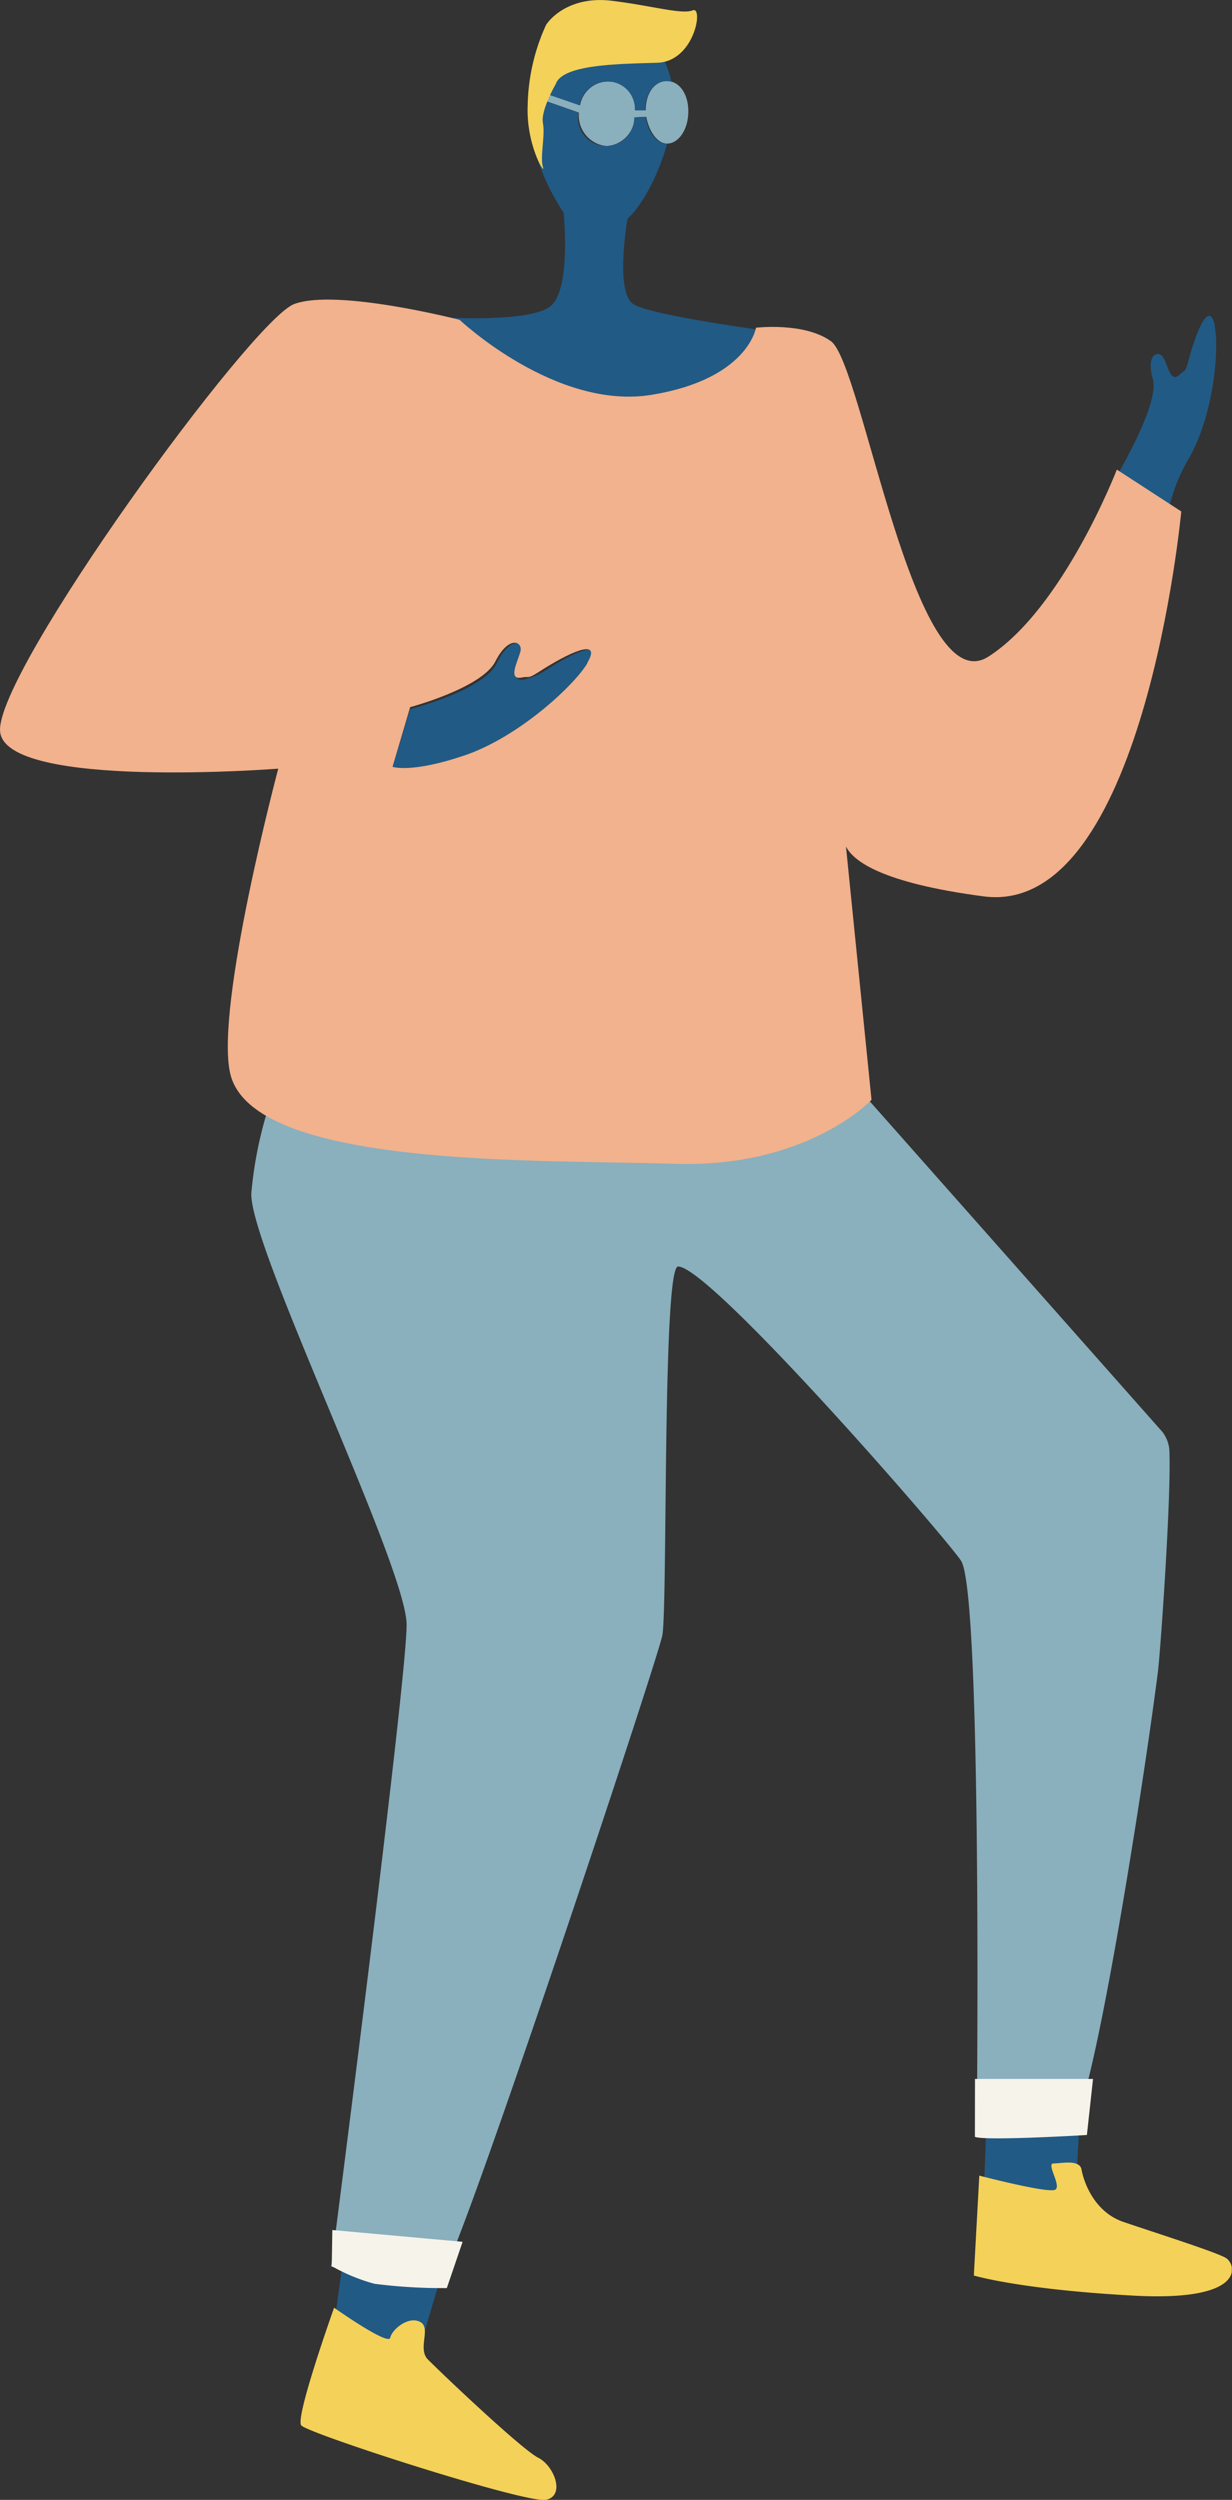 <svg id="Calque_1" data-name="Calque 1" xmlns="http://www.w3.org/2000/svg" xmlns:xlink="http://www.w3.org/1999/xlink" viewBox="0 0 128.71 260.96"><rect x="0" y="0" width="128.71" height="260.96" fill="#333333" stroke="none"/><defs><style>.cls-1{fill:none;}.cls-2{clip-path:url(#clip-path);}.cls-3{fill:#8aafbd;}.cls-4{fill:#215a85;}.cls-5{fill:#f1b28d;}.cls-6{fill:#f6f3eb;}.cls-7{fill:#f4d158;}</style><clipPath id="clip-path" transform="translate(-232.53 -291.98)"><rect class="cls-1" x="232.22" y="291.98" width="129" height="261"/></clipPath></defs><title>5</title><g class="cls-2"><path class="cls-3" d="M302.22,300.44c-1.27,0-2.23,1.21-2.23,3.05h-1.08a2.85,2.85,0,0,0-2.73-3h-.25a3,3,0,0,0-2.8,2.48l-3.88-1.34-.25.7,4,1.4v.13a3.2,3.2,0,0,0,2.92,3.37,3.15,3.15,0,0,0,2.92-3l1.21-.06c.25,1.46,1.14,2.8,2.16,2.8,1.21,0,2.23-1.46,2.23-3.37S303.43,300.44,302.22,300.44ZM260.45,408a41.73,41.73,0,0,0-1.65,8.39c-.57,5,16.21,39.1,16.21,45.2s-7.88,67-7.88,67,10,2.23,11.7.57,22.32-63.64,22.89-66.44,0-38.53,1.65-38.53c3.37,0,27.91,28.23,29.56,30.71,2.23,3.37,1.65,58.62,1.65,58.62s7.82,1.14,10,0c2-1,7.25-34,8.9-46.86.25-1.72,1.46-18.82,1.21-23.4a3.63,3.63,0,0,0-.7-1.78l-30.58-34.52-63,1Z" transform="translate(-232.53 -291.98)"/><path class="cls-4" d="M359.44,325.94c-.51-2.35-1.65-.19-2.61,3.18-.51,1.91-.45,1.4-1,1.91-1,1-1.21-.7-1.72-1.65s-1.91-.45-1.14,2.16S349,342,349,342l5.21,6.29a18.41,18.41,0,0,1,2.48-8.39c2.67-4.58,3.24-11.57,2.73-13.92ZM281.24,371c5.72-1.91,11.63-7.38,13-9.79s-1.27-1.46-4.64.7a7,7,0,0,1-2.29,1c-1.53.32-.51-1.53-.19-2.73s-1.27-1.91-2.67,1-9.09,4.83-9.09,4.83l-1.91,6.36s2,.64,7.76-1.27Zm14.62-36.18c12.27,2.48,19.9-7.88,19.9-7.88s-15.2-1.91-17.1-3.24-.57-8.9-.57-8.9c1.27-1.08,3.12-4.13,4.13-7.82h-.06c-1.08,0-2-1.34-2.16-2.8l-1.21.06a2.94,2.94,0,1,1-5.85-.38v-.13l-4-1.4.25-.7,3.88,1.34a3,3,0,0,1,2.8-2.48h.25a2.85,2.85,0,0,1,2.73,3h1.08c0-1.84,1-3.05,2.23-3.05.19,0,.38.06.51.06-.83-3.88-3.88-7.18-7.63-7-4.77.25-6.42,5-7,10s3.37,10.68,3.37,10.68.83,8.07-1.4,9.79-11.44,1.14-11.44,1.14,5,7.12,17.29,9.66Zm48.89,178.65c-1.78.89-7.06.38-9.16.13l-.32,8.2,9.6-.45.51-9a2.8,2.8,0,0,1-.64,1.14ZM278.7,529.26l-2.86,9.66L267.25,536l1-7.25C270.75,529.26,277,530.34,278.7,529.26Z" transform="translate(-232.53 -291.98)"/><path class="cls-5" d="M293.89,361.22c-1.4,2.35-7.18,7.69-12.78,9.6s-7.57,1.21-7.57,1.21l1.84-6.23s7.5-2,8.9-4.77,2.92-2.1,2.61-1-1.34,3,.19,2.67c.89-.19.38.32,2.23-.89,3.37-2.1,6-3.05,4.58-.64ZM349.21,341s-5.59,14.5-13.41,19.52-13.16-30.64-16.47-32.93c-2.8-2-7.82-1.4-7.82-1.4s-.83,5.34-10.87,7-20.09-7.82-20.09-7.82-12.84-3.31-17.29-1.65S232,362.24,232.54,368.34s29.06,3.88,29.06,3.88S255,397,256.57,404c2.23,10,32.36,9,46.35,9.47s20.66-6.68,20.66-6.68l-2.67-26.45c.76,1.53,3.75,3.81,14.37,5.21,16.72,2.23,20.66-40.18,20.66-40.18Z" transform="translate(-232.53 -291.98)"/><path class="cls-6" d="M334.39,509h12.33l-.64,5.85s-10.68.64-11.7.19Zm-67.14,15.77L280.86,526l-1.65,4.83a55.59,55.59,0,0,1-7.57-.45,19.36,19.36,0,0,1-4.45-1.84Z" transform="translate(-232.53 -291.98)"/><path class="cls-7" d="M290.59,300.76s-1.59,2.73-1.34,4.07-.32,3.56,0,4.58-1.78-2.23-1.59-6.48a21,21,0,0,1,1.91-8.33c.51-.83,2.67-3.05,6.87-2.54s7.31,1.46,8.46,1,.19,5.34-3.69,5.47-9.92.13-10.62,2.23Zm44.25,218.33s7.31,1.91,7.95,1.46-1-2.73-.19-2.73,2.73-.45,2.92.64,1.21,4.39,4.39,5.47c3.56,1.21,9.6,3.12,10.68,3.75s2.29,4.58-9.6,3.94-16.72-2.1-16.72-2.1l.57-10.43Zm-67.39,13.8s5.66,4,5.85,3.12,1.91-2.29,3.12-1.65-.32,2.8.83,3.94c1.91,1.91,9.85,9.41,11.51,10.24s2.86,3.94.83,4.39S264.65,546,264,545.16s3.43-12.27,3.43-12.27Z" transform="translate(-232.53 -291.98)"/></g></svg>
